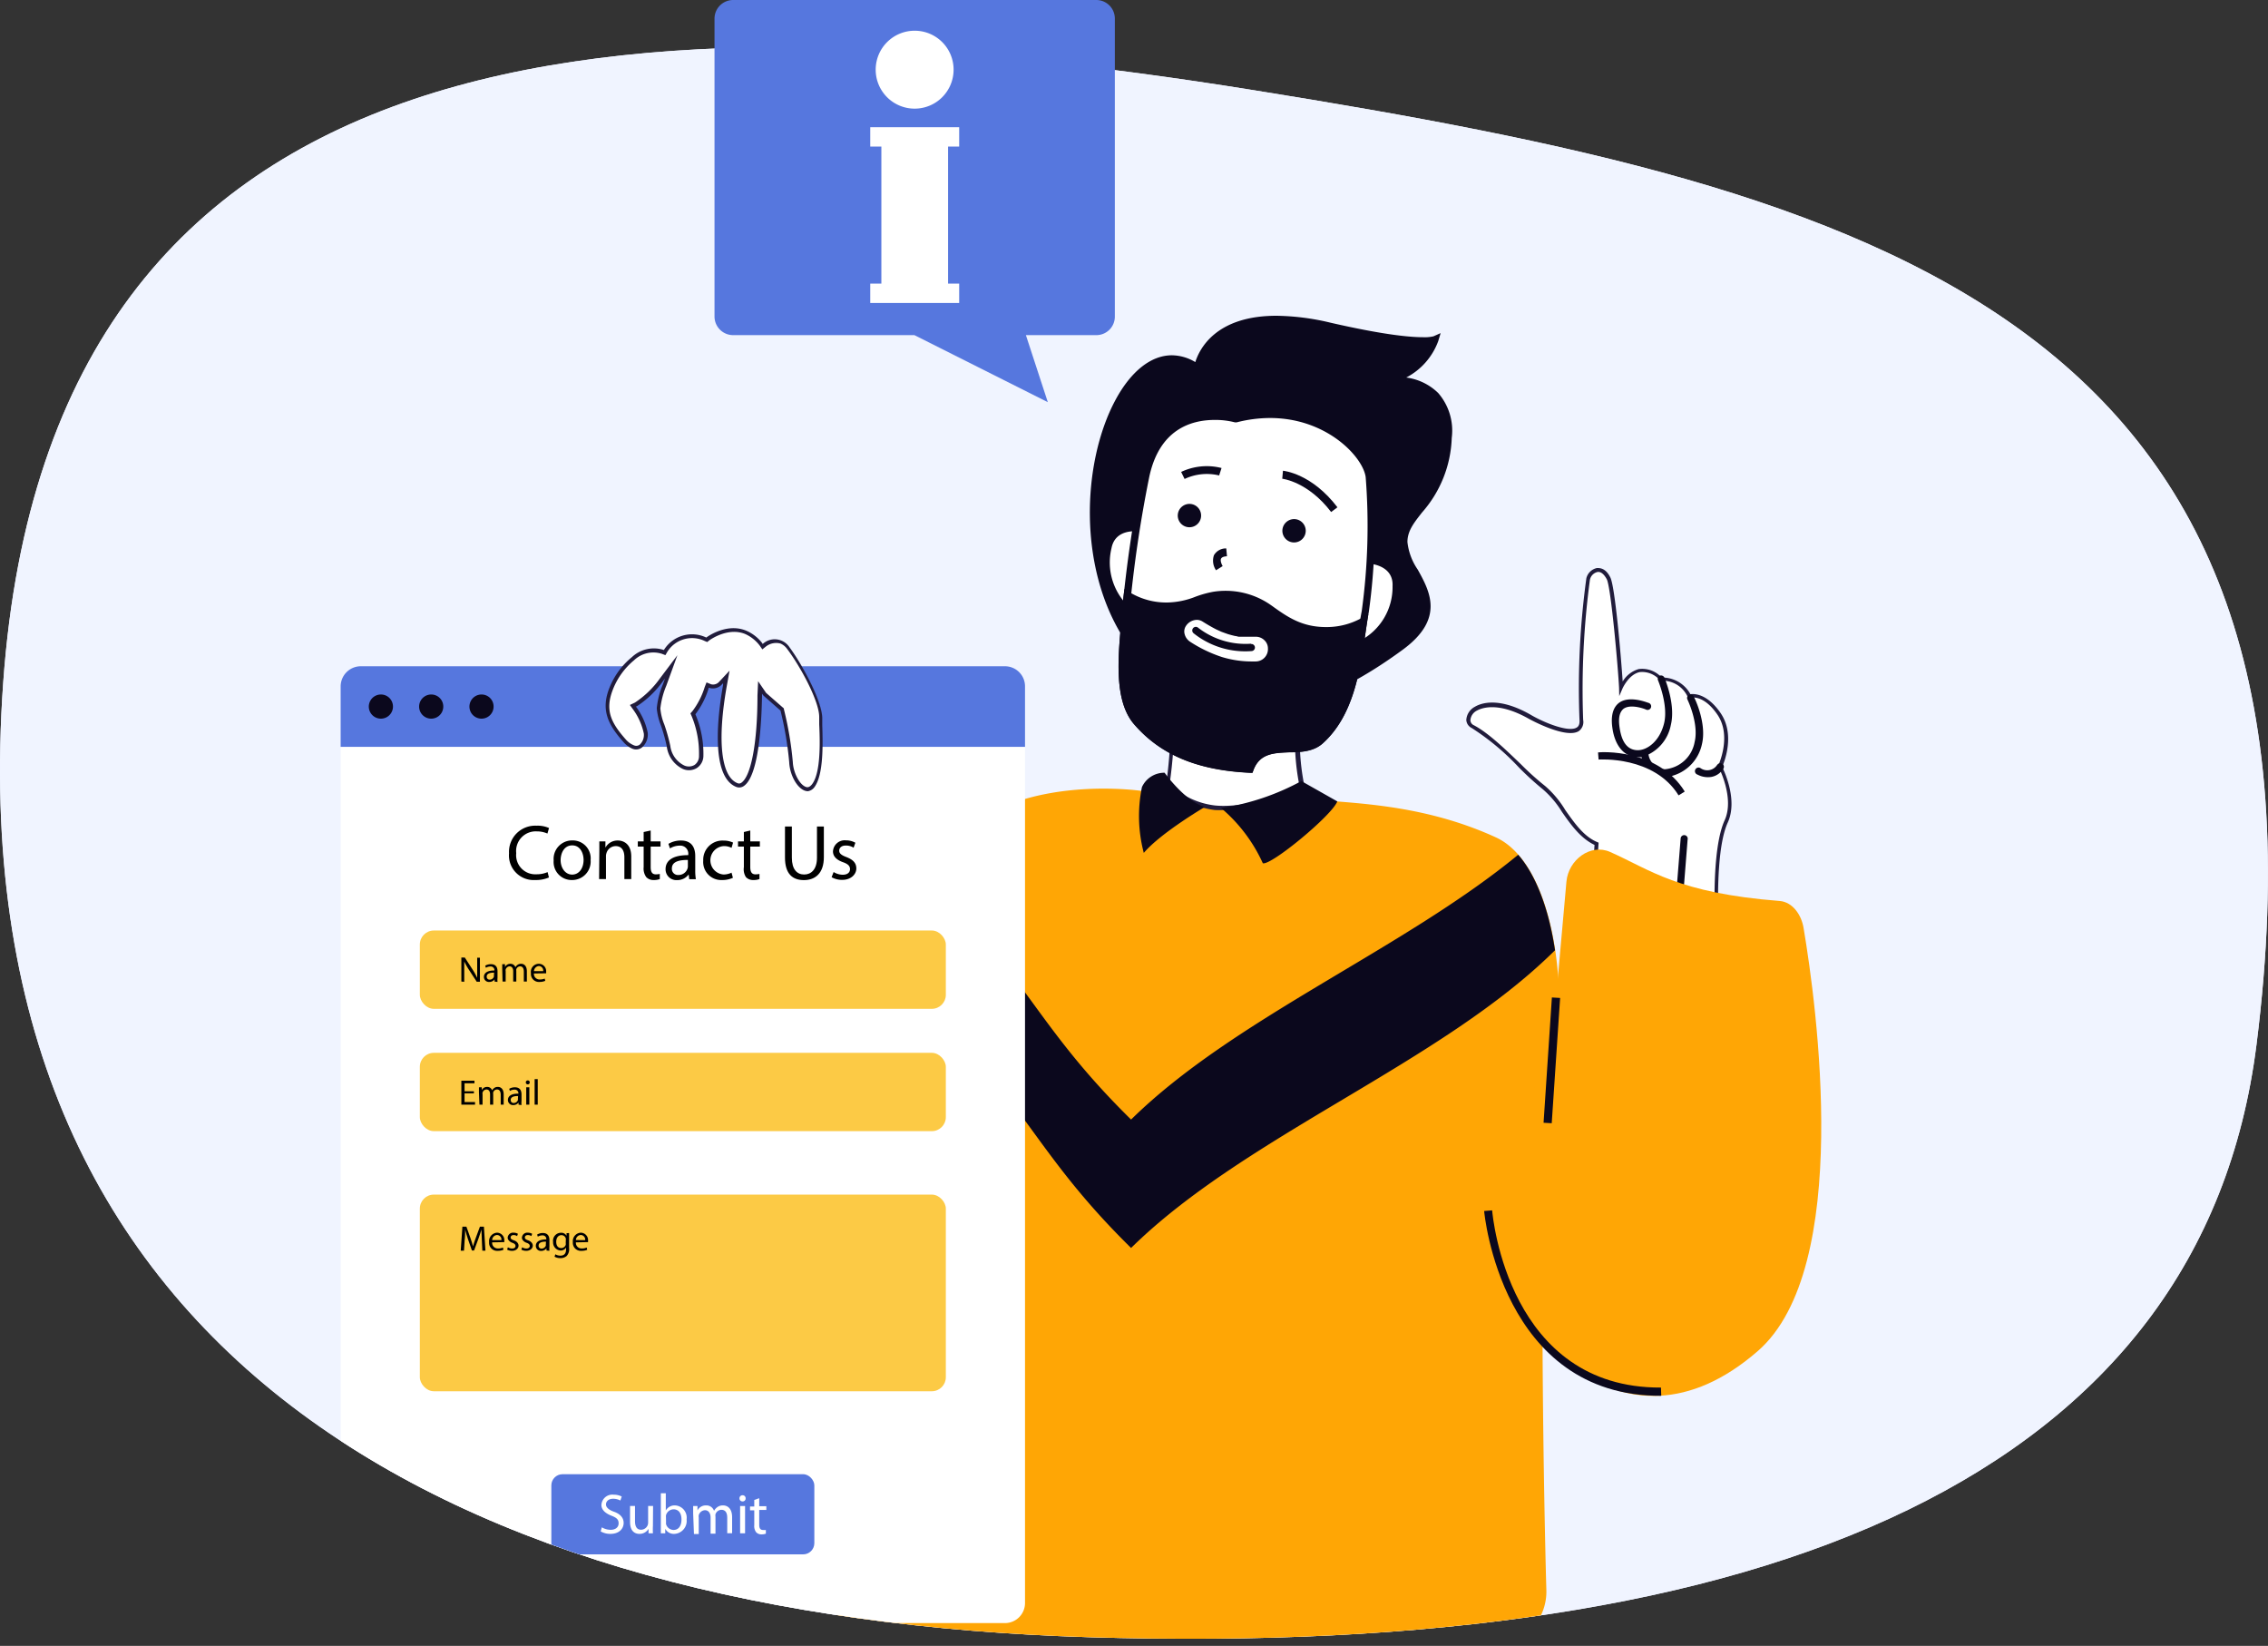<?xml version="1.0" encoding="utf-8"?>
<svg xmlns="http://www.w3.org/2000/svg" id="Layer_1" viewBox="0 0 283.55 205.73">
  <rect x="0" y="0" width="283.55" height="205.73" fill="#333333" stroke="none"/>
  <defs>
    <clipPath id="clip-path">
      <path d="M282.11,130.58c-6.77,53.65-60.66,76.69-146.09,74.06C57.26,202.21-5.62,169.74.4,85.34,6.33,2.15,79-1.21,156.78,11.28S293.6,39.57,282.11,130.58Z" style="fill:#f0f4ff"/>
    </clipPath>
  </defs>
  <path d="M282.11,130.58c-6.77,53.65-60.66,76.69-146.09,74.06C57.26,202.21-5.62,169.74.4,85.34,6.33,2.15,79-1.21,156.78,11.28S293.6,39.57,282.11,130.58Z" style="fill:#eaedfc"/>
  <path d="M282.11,130.58c-6.77,53.65-60.66,76.69-146.09,74.06C57.26,202.21-5.62,169.74.4,85.34,6.33,2.15,79-1.21,156.78,11.28S293.6,39.57,282.11,130.58Z" style="fill:#f0f4ff"/>
  <g style="clip-path:url(#clip-path)">
    <path d="M187,104.66c-7.52-3.44-14.74-4.08-19.8-4.48-4.74-.38-16.84-1.25-22-1.63a5.2,5.2,0,0,0-2.4.32S121,95.6,115.64,110.94c-4.35,12.42-9.67,68.93-11.64,87.33a6.77,6.77,0,0,0,6.77,7.46h75.75a6.78,6.78,0,0,0,6.81-6.93c-.41-14.56-1.11-57.14.68-64.57C196.28,124.85,194.51,108.1,187,104.66Z" style="fill:#ffa605"/>
    <path d="M141.41,139.94c-11.58-11.38-13-17.73-24.51-29.16l-.88-.86c-.13.33-.26.67-.38,1a90.29,90.29,0,0,0-2.84,11.85q2.06,2,4.1,4.06c11.54,11.43,12.93,17.77,24.51,29.16,14.3-14.08,38.77-23.09,53-37.21-.71-4.76-2.21-9.2-4.6-11.94C175.35,118.73,154.28,127.28,141.41,139.94Z" style="fill:#0b081d"/>
    <path d="M173.46,47.57a8.13,8.13,0,0,0,5.89-5.07s-2,.88-13.16-1.69C150.76,37.26,149.7,46,149.7,46c-9.61-6.83-18.82,19-8.52,34.09,10.63,15.61,26.71,6.06,33.91.77s.31-9.37.39-13.13,5.1-4.91,5.57-13.05S173.46,47.57,173.46,47.57Z" style="fill:#0b081d"/>
    <path d="M181.5,54.74a7.17,7.17,0,0,0-1.69-5.61,7,7,0,0,0-4-1.94,8.37,8.37,0,0,0,4-4.55l.3-1-.9.4a4.87,4.87,0,0,1-1.31.11c-1.67,0-5-.31-11.58-1.82a30.41,30.41,0,0,0-6.74-.86c-7.57,0-9.62,4.14-10.14,5.79a5.78,5.78,0,0,0-2.93-.85c-2.61,0-5.13,2-7.07,5.62-4.16,7.77-4.78,21.22,1.4,30.29,3.95,5.8,9,8.74,15.1,8.74,5.81,0,12.36-2.65,19.45-7.86,5.25-3.86,3.37-7.28,1.86-10a7.49,7.49,0,0,1-1.29-3.45c0-1.4.83-2.42,1.84-3.71A14.8,14.8,0,0,0,181.5,54.74Zm-6.47,13a8.24,8.24,0,0,0,1.39,3.9c1.55,2.82,3,5.48-1.6,8.88-6.83,5-13.37,7.68-18.91,7.68-5.75,0-10.59-2.81-14.35-8.34-6-8.79-5.39-21.83-1.35-29.37,1.78-3.32,4-5.15,6.27-5.15a5,5,0,0,1,3,1l.62.44.1-.75c0-.06.78-5.68,9.4-5.68a29.74,29.74,0,0,1,6.53.84c7.75,1.79,11.13,1.92,12.53,1.82a7.71,7.71,0,0,1-5.25,4.06l.16.88s.3,0,.75,0a6.8,6.8,0,0,1,4.89,1.76,6.36,6.36,0,0,1,1.44,4.95,14,14,0,0,1-3.54,8.82C176,64.87,175.06,66.06,175,67.75Z" style="fill:#0b081d"/>
    <path d="M138.52,68.45a8.07,8.07,0,0,0,2.67,8L142.64,66S139.1,65.36,138.52,68.45Z" style="fill:#fff"/>
    <path d="M141.39,76.93l-.34-.25a8.35,8.35,0,0,1-2.78-8.27h0c.63-3.3,4.38-2.65,4.42-2.64l.23,0Zm-2.63-8.43h0A7.86,7.86,0,0,0,141,76l1.35-9.77C141.59,66.15,139.22,66.11,138.76,68.5Z" style="fill:#211c3c"/>
    <path d="M138.08,68.37a8.43,8.43,0,0,0,2.85,8.47l.53-.72a7.58,7.58,0,0,1-2.5-7.59c.49-2.6,3.46-2.1,3.6-2.07l.08-.45.08-.43C141.35,65.32,138.6,65.58,138.08,68.37Z" style="fill:#0b081d"/>
    <polygon points="142.56 66.46 142.64 66.01 142.56 66.46 142.56 66.46" style="fill:#212121"/>
    <path d="M171.09,70l-.92,10.53a8.1,8.1,0,0,0,4.39-7.25C174.68,70.14,171.09,70,171.09,70Z" style="fill:#fff"/>
    <path d="M169.89,80.92l1-11.17h.24s3.84.19,3.71,3.54a8.42,8.42,0,0,1-4.54,7.47Zm1.42-10.65-.85,9.82a8,8,0,0,0,3.85-6.82C174.4,70.84,172.08,70.36,171.31,70.27Z" style="fill:#211c3c"/>
    <path d="M171.1,69.56l0,.89c.13,0,3.14.16,3,2.82A7.56,7.56,0,0,1,170,80.11l.35.83A8.46,8.46,0,0,0,175,73.3C175.12,70.46,172.5,69.61,171.1,69.56Z" style="fill:#0b081d"/>
    <path d="M162.16,91.46l-15.6-2a58.47,58.47,0,0,1-.59,8.63,10,10,0,0,0,5.91,2.83c4.12.43,11-2,11-2A28.49,28.49,0,0,1,162.16,91.46Z" style="fill:#fff"/>
    <path d="M153,101.25a10.15,10.15,0,0,1-1.12,0,10.36,10.36,0,0,1-6-2.9l-.1-.09,0-.12a59,59,0,0,0,.59-8.57l0-.32,16.15,2,0,.23a28.54,28.54,0,0,0,.71,7.45l0,.22-.21.07C162.7,99.31,157.08,101.25,153,101.25ZM146.23,98a9.81,9.81,0,0,0,5.67,2.68c3.63.38,9.5-1.49,10.68-1.88a29.69,29.69,0,0,1-.68-7.14l-15.07-1.9A60.08,60.08,0,0,1,146.23,98Z" style="fill:#211c3c"/>
    <path d="M154.48,52.38s-9.16-2.58-11.25,7.13a156,156,0,0,0-2.49,16.94c-.32,4.34-1.31,10.66,1.39,13.78,3.63,4.22,8.56,5.66,14.15,5.92,1.54-4.08,6.41-1.39,8.78-3.53,4.6-4.13,4.75-11.72,5.63-16.17a77.28,77.28,0,0,0,.48-16.84C170.74,56.31,164.17,49.9,154.48,52.38Z" style="fill:#fff"/>
    <path d="M156.45,96.41h-.18c-6.51-.3-11.06-2.21-14.33-6-2.42-2.8-2-8-1.6-12.2,0-.62.11-1.21.15-1.77a161.15,161.15,0,0,1,2.49-17A9.36,9.36,0,0,1,147.09,53a10.29,10.29,0,0,1,7.39-.92,15.45,15.45,0,0,1,12.72,2c2.3,1.56,4,3.76,4.22,5.48a77.54,77.54,0,0,1-.48,16.92c-.17.85-.32,1.83-.47,2.88-.65,4.47-1.46,10-5.24,13.43-1,1-2.55,1-4,1.06-2,.07-3.88.14-4.72,2.37Zm-4.59-44.09a8.72,8.72,0,0,0-4.51,1.15,8.89,8.89,0,0,0-3.88,6.09A157.28,157.28,0,0,0,141,76.47q-.08.84-.15,1.77c-.36,4.09-.8,9.19,1.48,11.83,3.14,3.65,7.53,5.5,13.79,5.83,1-2.38,3.08-2.46,5.11-2.53,1.42-.06,2.76-.11,3.68-.93,3.64-3.27,4.44-8.74,5.08-13.14.15-1,.3-2,.47-2.9a77.92,77.92,0,0,0,.47-16.76c-.17-1.32-1.47-3.42-4-5.13a15,15,0,0,0-12.38-1.89h-.13A10.14,10.14,0,0,0,151.86,52.32Z" style="fill:#211c3c"/>
    <path d="M158.77,51.37a17.82,17.82,0,0,0-4.29.54,11.77,11.77,0,0,0-2.63-.29c-2.76,0-7.6,1-9.06,7.79a159.6,159.6,0,0,0-2.5,17c0,.56-.1,1.16-.15,1.77-.37,4.23-.83,9.48,1.64,12.35,3.31,3.83,7.91,5.76,14.48,6.07l.33,0,.11-.31c.79-2.11,2.53-2.17,4.55-2.25,1.47,0,3-.11,4.12-1.11,3.83-3.44,4.64-9,5.31-13.55.15-1,.29-2,.45-2.87a77.5,77.5,0,0,0,.49-17C171.24,56.69,166.51,51.37,158.77,51.37Zm11.48,25c-.17.87-.32,1.86-.47,2.91-.63,4.37-1.43,9.8-5,13-.86.77-2.17.82-3.55.87-2,.07-4.16.15-5.23,2.52-6.13-.34-10.42-2.17-13.52-5.74-2.21-2.58-1.77-7.64-1.42-11.69.05-.62.1-1.22.15-1.78a157.36,157.36,0,0,1,2.48-16.88c1.26-5.86,5.15-7.09,8.18-7.09a9.71,9.71,0,0,1,2.51.3l.12,0,.12,0a16.81,16.81,0,0,1,4.17-.54c7.11,0,11.62,4.89,11.95,7.39A78,78,0,0,1,170.25,76.36Z" style="fill:#0b081d"/>
    <path d="M158.42,75.85a9.27,9.27,0,0,0-6.66-1.44c-1.9.3-3.32,1.35-5.79,1.35a9.36,9.36,0,0,1-5-1.36c-.09.79-.17,1.48-.2,2-.32,4.34-1.31,10.66,1.39,13.78,3.63,4.22,8.56,5.66,14.15,5.92,1.54-4.08,6.41-1.39,8.78-3.53,4.21-3.77,4.7-10.43,5.41-15a9.33,9.33,0,0,1-4.69,1.16C162.41,78.83,160.51,77.34,158.42,75.85ZM157,83.13a13.62,13.62,0,0,1-4.4-.57,17.71,17.71,0,0,1-4-1.93,2,2,0,0,1-.7-2.65,2,2,0,0,1,2.67-.7c.57.35,1.13.68,1.72,1l.42.21.13.05c.28.1.54.22.83.3a6.28,6.28,0,0,0,.85.23l.45.1.27,0,.24,0,.47,0H157a2,2,0,0,1,2,1.94A2,2,0,0,1,157,83.13Z" style="fill:#0b081d"/>
    <path d="M157.06,78.8H157c-.34,0-.68,0-1,0l-.46,0-.21,0h-.07l-.19,0-.42-.09-.83-.22-.49-.18-.3-.11-.11,0-.41-.19c-.51-.26-1-.56-1.68-1a2.13,2.13,0,0,0-1.17-.34,2.57,2.57,0,0,0-2.12,1.17,2.18,2.18,0,0,0-.29,1.68A2.53,2.53,0,0,0,148.36,81a18.43,18.43,0,0,0,4.12,2,13.76,13.76,0,0,0,4.14.6H157a2.46,2.46,0,0,0,2.4-2.37,2.22,2.22,0,0,0-.66-1.65A2.43,2.43,0,0,0,157.06,78.8ZM157,82.68h-.39a12.81,12.81,0,0,1-3.86-.56,16.94,16.94,0,0,1-3.92-1.88,1.62,1.62,0,0,1-.73-1,1.24,1.24,0,0,1,.17-1,1.67,1.67,0,0,1,1.36-.76,1.35,1.35,0,0,1,.7.2c.65.41,1.21.73,1.74,1l.44.2.17.08.3.11.53.19c.3.09.61.17.91.24.15,0,.3.07.45.09l.22,0h.12l.22,0,.49,0h1.13a1.52,1.52,0,0,1,1.06.47,1.39,1.39,0,0,1,.41,1A1.54,1.54,0,0,1,157,82.68Z" style="fill:#0b081d"/>
    <path d="M165.78,78.38c-3.05,0-4.86-1.29-6.78-2.67l-.32-.22a9.87,9.87,0,0,0-7-1.52,13.11,13.11,0,0,0-2.2.61,10,10,0,0,1-3.52.73A8.83,8.83,0,0,1,141.18,74l-.6-.38-.09.7c-.1.84-.16,1.54-.2,2.07s-.1,1.16-.15,1.77c-.37,4.23-.83,9.48,1.64,12.35,3.31,3.83,7.91,5.76,14.48,6.07l.33,0,.11-.31c.79-2.11,2.53-2.17,4.55-2.25,1.47,0,3-.11,4.12-1.11,3.83-3.44,4.65-9,5.31-13.55.08-.58.16-1.13.24-1.66l.15-.92-.82.46A9,9,0,0,1,165.78,78.38Zm4,.89c-.63,4.37-1.43,9.8-5,13-.86.77-2.17.82-3.55.87-2,.07-4.16.15-5.23,2.52-6.13-.34-10.42-2.17-13.52-5.74-2.21-2.58-1.77-7.64-1.42-11.69.05-.62.1-1.22.15-1.78,0-.37.06-.83.12-1.35A10,10,0,0,0,146,76.21a10.94,10.94,0,0,0,3.82-.78,11.25,11.25,0,0,1,2-.57,8.93,8.93,0,0,1,6.32,1.35l.33.23c2,1.46,4,2.84,7.3,2.84a10.24,10.24,0,0,0,4.12-.82Q169.84,78.85,169.78,79.27Z" style="fill:#0b081d"/>
    <path d="M156.41,80.46a9.66,9.66,0,0,1-6.62-2,.44.44,0,0,0-.63.06.45.45,0,0,0,.06.63,10.34,10.34,0,0,0,7.29,2.23h0a.44.44,0,0,0-.12-.88Z" style="fill:#0b081d"/>
    <path d="M215,89.21c-1.91-2.83-3.71-2.22-3.71-2.22a3.67,3.67,0,0,0-3.54-2.12c-3.25-3-5,1.09-5,1.09-.1-2.23-1-12.52-1.56-13.68-1-1.81-2.3-1-2.58.07a102.31,102.31,0,0,0-.85,17.57c.27,2.88-4.76.57-6.46-.39-6.34-3.56-8.85.38-7.1,1.29C187,92.31,191,97,193,98.43s3.58,5.72,6.59,7l-1.06,16.33,16.71,2.71s-1.84-16.58.57-21.86c1.33-2.91-.75-6.83-.75-6.83S216.89,92.05,215,89.21Z" style="fill:#fff"/>
    <path d="M215.54,124.79,198.29,122l1.06-16.39c-1.75-.82-3-2.58-4.08-4.14a12,12,0,0,0-2.4-2.83,36.67,36.67,0,0,1-3-2.74A30.86,30.86,0,0,0,184,91a1.19,1.19,0,0,1-.68-1,2,2,0,0,1,1.06-1.65c.76-.46,3-1.29,7,1,1.7,1,4.76,2.23,5.76,1.58.27-.17.37-.48.33-1a101.26,101.26,0,0,1,.86-17.65A1.73,1.73,0,0,1,199.66,71c.37,0,1.08,0,1.67,1.18s1.33,9.85,1.54,13a3.5,3.5,0,0,1,2-1.55,3.3,3.3,0,0,1,2.88,1.06,4,4,0,0,1,3.59,2.08c.57-.08,2.15,0,3.78,2.37h0c1.82,2.68.48,6.05.19,6.72.33.68,1.95,4.2.7,6.95-2.36,5.15-.57,21.55-.55,21.72Zm-16.73-3.22L215,124.19c-.26-2.42-1.63-16.73.62-21.66,1.26-2.76-.72-6.58-.74-6.61l-.06-.12,0-.11s1.73-3.65-.09-6.34h0c-1.77-2.61-3.36-2.14-3.43-2.12l-.22.07-.09-.21a3.44,3.44,0,0,0-3.29-2h-.11l-.08-.08a2.92,2.92,0,0,0-2.51-1c-1.36.28-2.12,2-2.13,2l-.43,1L202.42,86c-.11-2.35-1-12.49-1.53-13.58-.34-.64-.75-1-1.18-.92a1.25,1.25,0,0,0-.94,1,103.27,103.27,0,0,0-.84,17.48,1.41,1.41,0,0,1-.55,1.41c-1.62,1-6.1-1.46-6.29-1.57-3.87-2.17-5.91-1.29-6.44-1a1.48,1.48,0,0,0-.82,1.2.71.71,0,0,0,.41.62c1.82.94,4,3.06,5.95,4.93a34.48,34.48,0,0,0,3,2.69,12.53,12.53,0,0,1,2.51,3c1.15,1.63,2.33,3.32,4,4l.16.07Z" style="fill:#211c3c"/>
    <path d="M210.6,104.39a.44.44,0,0,0-.48.41l-.64,8a.44.44,0,0,0,.41.48H210a.45.45,0,0,0,.36-.41l.63-7.94A.44.44,0,0,0,210.6,104.39Z" style="fill:#0b081d"/>
    <path d="M207.53,84.45a.46.46,0,0,0-.24.59s1.31,3.09.76,5.36-2.15,3.42-3.37,3.37-1.91-1-2.18-2.72c-.2-1.23-.05-2,.46-2.44.76-.59,2.28-.15,2.8.07a.45.45,0,1,0,.36-.82c-.1,0-2.38-1-3.72,0-.78.61-1.05,1.72-.79,3.3.34,2.11,1.47,3.41,3,3.47a3.78,3.78,0,0,0,.67,0,5.2,5.2,0,0,0,3.61-4c.63-2.56-.74-5.78-.8-5.92A.46.46,0,0,0,207.53,84.45Z" style="fill:#0b081d"/>
    <path d="M211.18,86.84a.44.44,0,0,0-.21.6s1.45,3,.9,5.29a4.14,4.14,0,0,1-3.7,3.42,2.17,2.17,0,0,1-2.09-2,.45.45,0,0,0-.89.17,3.07,3.07,0,0,0,3,2.77,3.49,3.49,0,0,0,.71-.07,5.24,5.24,0,0,0,3.88-4c.63-2.58-.9-5.76-1-5.89A.43.43,0,0,0,211.18,86.84Z" style="fill:#0b081d"/>
    <path d="M214.7,95.58a1.47,1.47,0,0,1-2.09.44.45.45,0,1,0-.39.8,2.78,2.78,0,0,0,1.75.29A2.23,2.23,0,0,0,215.5,96a.45.45,0,0,0-.8-.4Z" style="fill:#0b081d"/>
    <path d="M199.83,94.5l10.45,4.68C207,93.93,199.83,94.5,199.83,94.5Z" style="fill:#fff"/>
    <path d="M199.79,94.05l.07.89c.07,0,6.93-.49,10,4.48l.77-.48C207.27,93.52,200.09,94,199.79,94.05Z" style="fill:#0b081d"/>
    <path d="M222.5,112.62c-12.78-1-16.16-3.9-21.2-6.13-2.46-1.09-5.22,1-5.46,3.71l-1.79,20-8,21.17c1.37,14.61,16.65,32.36,33.71,17.51,11.89-10.35,7.34-43.31,5.73-52.87C225.23,114.38,224.13,112.75,222.5,112.62Z" style="fill:#ffa605"/>
    <polygon points="194 140.4 192.98 140.34 194.02 124.68 195.05 124.74 194 140.4" style="fill:#0b081d"/>
    <path d="M207.69,174.47c-20,.1-22.12-22.87-22.14-23.1l1-.08c.08.9,2.09,22.25,21.11,22.15Z" style="fill:#0b081d"/>
    <path d="M152.66,101a19.63,19.63,0,0,1,5.22,6.9c1,.34,8.68-6,9.31-7.73l-4.49-2.54A30.31,30.31,0,0,1,152.66,101Z" style="fill:#0b081d"/>
    <path d="M145.6,96.59a3.07,3.07,0,0,0-2.83,1.79,18,18,0,0,0,.23,8.23c2.1-2.49,7.63-5.74,7.63-5.74C148.16,100.18,145.6,96.59,145.6,96.59Z" style="fill:#0b081d"/>
    <path d="M152.72,58.5a7.48,7.48,0,0,0-5.05.49l.43.88a6.51,6.51,0,0,1,4.32-.44Z" style="fill:#0b081d"/>
    <path d="M160.4,58.84l-.09,1s3.2.34,6.11,4.16l.79-.59C164,59.2,160.55,58.86,160.4,58.84Z" style="fill:#0b081d"/>
    <path d="M162,64.9a1.47,1.47,0,0,0-1.66,1.24A1.46,1.46,0,1,0,162,64.9Z" style="fill:#0b081d"/>
    <path d="M148.92,63a1.47,1.47,0,0,0-1.66,1.24A1.46,1.46,0,1,0,148.92,63Z" style="fill:#0b081d"/>
    <path d="M153.31,68.55a1.72,1.72,0,0,0-1.54.85,2.12,2.12,0,0,0,.26,1.88l.83-.52c-.12-.2-.33-.68-.2-.93s.51-.28.74-.3Z" style="fill:#0b081d"/>
    <path d="M42.59,200.36a2.52,2.52,0,0,0,2.52,2.52h80.53a2.51,2.51,0,0,0,2.51-2.52v-107H42.59Z" style="fill:#fff"/>
    <path d="M125.64,83.28H45.11a2.52,2.52,0,0,0-2.52,2.52v7.55h85.56V85.8A2.51,2.51,0,0,0,125.64,83.28Z" style="fill:#5677de"/>
    <path d="M47.62,87.06a1.26,1.26,0,1,0,1.26,1.26A1.25,1.25,0,0,0,47.62,87.06Z" style="fill:#0b081d"/>
    <path d="M47.62,86.81a1.51,1.51,0,1,0,1.51,1.51A1.5,1.5,0,0,0,47.62,86.81Zm0,2.51a1,1,0,1,1,1-1A1,1,0,0,1,47.62,89.32Z" style="fill:#0b081d"/>
    <path d="M53.91,87.06a1.26,1.26,0,1,0,1.26,1.26A1.25,1.25,0,0,0,53.91,87.06Z" style="fill:#0b081d"/>
    <path d="M53.91,86.81a1.51,1.51,0,1,0,1.51,1.51A1.5,1.5,0,0,0,53.91,86.81Zm0,2.51a1,1,0,1,1,1-1A1,1,0,0,1,53.91,89.32Z" style="fill:#0b081d"/>
    <path d="M60.21,87.06a1.26,1.26,0,1,0,1.25,1.26A1.25,1.25,0,0,0,60.21,87.06Z" style="fill:#0b081d"/>
    <path d="M60.21,86.81a1.51,1.51,0,1,0,1.5,1.51A1.5,1.5,0,0,0,60.21,86.81Zm0,2.51a1,1,0,1,1,1-1A1,1,0,0,1,60.21,89.32Z" style="fill:#0b081d"/>
    <path d="M68.63,109.68a4.13,4.13,0,0,1-1.74.32,3.08,3.08,0,0,1-3.25-3.34,3.27,3.27,0,0,1,3.44-3.45,3.47,3.47,0,0,1,1.56.29l-.2.69a3.26,3.26,0,0,0-1.33-.27,2.45,2.45,0,0,0-2.57,2.72,2.39,2.39,0,0,0,2.53,2.64,3.37,3.37,0,0,0,1.39-.27Z"/>
    <path d="M73.84,107.5A2.31,2.31,0,0,1,71.49,110a2.25,2.25,0,0,1-2.27-2.44,2.31,2.31,0,0,1,2.34-2.51A2.24,2.24,0,0,1,73.84,107.5Zm-3.75,0c0,1,.59,1.82,1.44,1.82s1.43-.77,1.43-1.84c0-.8-.4-1.81-1.42-1.81S70.09,106.65,70.09,107.54Z"/>
    <path d="M74.93,106.45c0-.49,0-.89,0-1.28h.76l0,.78h0a1.73,1.73,0,0,1,1.56-.89c.66,0,1.67.39,1.67,2v2.82h-.86v-2.73c0-.76-.28-1.39-1.09-1.39a1.21,1.21,0,0,0-1.15.88,1.16,1.16,0,0,0-.06.4v2.84h-.86Z"/>
    <path d="M81.35,103.81v1.36h1.23v.65H81.35v2.56c0,.58.16.91.64.91a2.57,2.57,0,0,0,.5-.05l0,.64a2,2,0,0,1-.76.12,1.22,1.22,0,0,1-.93-.36,1.8,1.8,0,0,1-.33-1.24v-2.58h-.73v-.65h.73V104Z"/>
    <path d="M86.17,109.9l-.07-.6h0a1.76,1.76,0,0,1-1.45.71,1.35,1.35,0,0,1-1.44-1.36c0-1.15,1-1.77,2.84-1.76v-.1A1,1,0,0,0,85,105.7a2.36,2.36,0,0,0-1.24.35l-.19-.57a3,3,0,0,1,1.55-.42c1.45,0,1.8,1,1.8,1.94v1.77A6.45,6.45,0,0,0,87,109.9ZM86,107.49c-.94,0-2,.14-2,1.06a.76.76,0,0,0,.81.82,1.18,1.18,0,0,0,1.14-.79.91.91,0,0,0,.05-.27Z"/>
    <path d="M91.63,109.72a3.08,3.08,0,0,1-1.36.28,2.25,2.25,0,0,1-2.35-2.42,2.4,2.4,0,0,1,2.54-2.51,2.78,2.78,0,0,1,1.19.25l-.19.66a2,2,0,0,0-1-.22,1.78,1.78,0,0,0,0,3.55,2.37,2.37,0,0,0,1-.23Z"/>
    <path d="M93.8,103.81v1.36H95v.65H93.8v2.56c0,.58.17.91.65.91a2.66,2.66,0,0,0,.5-.05l0,.64a2,2,0,0,1-.76.12,1.22,1.22,0,0,1-.93-.36A1.8,1.8,0,0,1,93,108.4v-2.58h-.73v-.65H93V104Z"/>
    <path d="M99,103.31v3.9c0,1.48.66,2.1,1.54,2.1s1.6-.64,1.6-2.1v-3.9H103v3.84c0,2-1.07,2.86-2.49,2.86s-2.37-.77-2.37-2.82v-3.88Z"/>
    <path d="M104.22,109a2.25,2.25,0,0,0,1.13.34c.63,0,.92-.31.92-.7s-.24-.64-.88-.87c-.85-.3-1.25-.77-1.25-1.34a1.47,1.47,0,0,1,1.64-1.39,2.35,2.35,0,0,1,1.16.3l-.22.62a1.77,1.77,0,0,0-1-.27c-.51,0-.8.29-.8.64s.29.57.9.8c.82.32,1.24.73,1.24,1.43s-.64,1.42-1.76,1.42a2.64,2.64,0,0,1-1.33-.33Z"/>
    <rect height="9.79" rx="1.75" style="fill:#fcca45" width="65.76" x="52.49" y="116.31"/>
    <rect height="9.79" rx="1.75" style="fill:#fcca45" width="65.76" x="52.49" y="131.6"/>
    <rect height="24.58" rx="1.75" style="fill:#fcca45" width="65.76" x="52.49" y="149.32"/>
    <rect height="10.02" rx="1.4" style="fill:#5677de" width="32.88" x="68.93" y="184.27"/>
    <path d="M75.24,190.91a2.19,2.19,0,0,0,1.1.31c.63,0,1-.33,1-.81s-.25-.7-.89-.95-1.26-.67-1.26-1.34a1.37,1.37,0,0,1,1.54-1.29,2.14,2.14,0,0,1,1,.23l-.17.5a1.93,1.93,0,0,0-.9-.22c-.65,0-.9.39-.9.71s.29.66,1,.91,1.21.7,1.21,1.4-.54,1.37-1.66,1.37a2.42,2.42,0,0,1-1.21-.31Z" style="fill:#fff"/>
    <path d="M81.63,190.73a8.83,8.83,0,0,0,0,.93h-.55l0-.56h0a1.3,1.3,0,0,1-1.13.63c-.54,0-1.18-.29-1.18-1.49v-2h.62v1.88c0,.65.2,1.09.76,1.09a.9.9,0,0,0,.82-.56.87.87,0,0,0,.06-.32v-2.09h.62Z" style="fill:#fff"/>
    <path d="M82.62,191.66c0-.24,0-.58,0-.88v-4.13h.62v2.15h0a1.27,1.27,0,0,1,1.16-.63,1.53,1.53,0,0,1,1.44,1.74,1.62,1.62,0,0,1-1.53,1.82,1.21,1.21,0,0,1-1.14-.64h0l0,.57Zm.65-1.37a1.5,1.5,0,0,0,0,.22,1,1,0,0,0,.93.73c.65,0,1-.53,1-1.31s-.35-1.27-1-1.27a1,1,0,0,0-.94.76,1.7,1.7,0,0,0,0,.26Z" style="fill:#fff"/>
    <path d="M86.66,189.17c0-.35,0-.64,0-.92h.54l0,.55h0a1.17,1.17,0,0,1,1.07-.63,1,1,0,0,1,1,.68h0a1.39,1.39,0,0,1,.38-.44,1.15,1.15,0,0,1,.76-.24c.45,0,1.12.29,1.12,1.48v2h-.61v-1.93c0-.66-.24-1-.74-1a.8.8,0,0,0-.73.56,1,1,0,0,0,0,.31v2.11h-.61v-2c0-.54-.24-.93-.71-.93a.85.85,0,0,0-.77.62.94.94,0,0,0,0,.3v2.06h-.6Z" style="fill:#fff"/>
    <path d="M93.22,187.29a.36.36,0,0,1-.39.38.37.37,0,0,1-.38-.38.38.38,0,0,1,.39-.39A.37.37,0,0,1,93.22,187.29Zm-.69,4.37v-3.41h.62v3.41Z" style="fill:#fff"/>
    <path d="M94.92,187.27v1h.89v.47h-.89v1.84c0,.42.12.66.47.66a1.49,1.49,0,0,0,.36,0l0,.46a1.43,1.43,0,0,1-.54.09.88.88,0,0,1-.67-.26,1.26,1.26,0,0,1-.24-.89v-1.86h-.53v-.47h.53v-.82Z" style="fill:#fff"/>
    <path d="M57.68,122.69v-3h.43l1,1.54a8.38,8.38,0,0,1,.55,1h0c0-.41,0-.78,0-1.25v-1.27H60v3h-.4l-1-1.53a9.45,9.45,0,0,1-.56-1h0c0,.38,0,.74,0,1.25v1.29Z"/>
    <path d="M61.83,122.69l0-.27h0a.8.8,0,0,1-.66.32.62.62,0,0,1-.67-.62c0-.53.47-.82,1.31-.81v0a.45.45,0,0,0-.49-.5,1.08,1.08,0,0,0-.57.16l-.09-.26a1.33,1.33,0,0,1,.72-.19c.66,0,.82.45.82.89v.81a2.75,2.75,0,0,0,0,.52Zm-.06-1.11c-.43,0-.92.07-.92.49a.35.35,0,0,0,.37.38.54.54,0,0,0,.53-.37.5.5,0,0,0,0-.12Z"/>
    <path d="M62.79,121.11c0-.23,0-.41,0-.59h.35l0,.35h0a.74.74,0,0,1,.68-.4.65.65,0,0,1,.62.43h0a.83.83,0,0,1,.24-.28.73.73,0,0,1,.48-.15c.29,0,.71.19.71.94v1.28h-.38v-1.23c0-.42-.15-.67-.47-.67a.52.52,0,0,0-.47.36.6.6,0,0,0,0,.2v1.34h-.39v-1.3c0-.35-.15-.6-.45-.6a.54.54,0,0,0-.49.4.4.4,0,0,0,0,.19v1.31h-.39Z"/>
    <path d="M66.75,121.68a.7.7,0,0,0,.75.75,1.49,1.49,0,0,0,.6-.11l.07.28a1.8,1.8,0,0,1-.72.14,1,1,0,0,1-1.07-1.1,1,1,0,0,1,1-1.17.92.92,0,0,1,.9,1,.84.84,0,0,1,0,.19Zm1.16-.29a.56.56,0,0,0-.54-.64.66.66,0,0,0-.61.64Z"/>
    <path d="M59.25,136.66H58.08v1.09h1.31v.33H57.68v-3h1.64v.33H58.08v1h1.17Z"/>
    <path d="M59.88,136.49c0-.22,0-.41,0-.58h.35l0,.35h0a.74.74,0,0,1,.68-.4.64.64,0,0,1,.62.43h0a.83.83,0,0,1,.24-.28.73.73,0,0,1,.48-.15c.29,0,.72.18.72.94v1.28H62.6v-1.23c0-.42-.15-.67-.47-.67a.52.52,0,0,0-.47.36.56.56,0,0,0,0,.2v1.34h-.39v-1.3c0-.35-.15-.6-.45-.6a.54.54,0,0,0-.49.39.44.44,0,0,0,0,.2v1.31h-.39Z"/>
    <path d="M64.83,138.08l0-.27h0a.8.8,0,0,1-.66.32.63.63,0,0,1-.67-.63c0-.52.47-.81,1.31-.8v0a.45.45,0,0,0-.49-.5,1.06,1.06,0,0,0-.57.16l-.09-.26a1.33,1.33,0,0,1,.72-.19c.66,0,.82.45.82.89v.81a2.75,2.75,0,0,0,0,.52ZM64.77,137c-.43,0-.92.07-.92.49a.35.35,0,0,0,.37.38.55.55,0,0,0,.53-.37.5.5,0,0,0,0-.12Z"/>
    <path d="M66.23,135.29a.24.24,0,0,1-.25.25.24.24,0,0,1-.24-.25.23.23,0,0,1,.25-.24A.23.23,0,0,1,66.23,135.29Zm-.44,2.79v-2.17h.39v2.17Z"/>
    <path d="M66.84,134.89h.39v3.19h-.39Z"/>
    <path d="M60.24,155c0-.43-.05-.93-.05-1.31h0c-.1.35-.23.73-.38,1.15l-.54,1.47H59l-.5-1.44c-.14-.43-.26-.82-.35-1.18h0c0,.38,0,.88-.06,1.34l-.08,1.3H57.6l.21-3h.5l.52,1.46c.13.38.23.71.31,1h0c.08-.3.18-.63.32-1l.54-1.46h.5l.19,3h-.39Z"/>
    <path d="M61.53,155.29a.7.7,0,0,0,.74.76,1.33,1.33,0,0,0,.61-.12l.06.29a1.8,1.8,0,0,1-.72.13,1,1,0,0,1-1.07-1.09,1.06,1.06,0,0,1,1-1.18.93.93,0,0,1,.9,1c0,.08,0,.14,0,.18Zm1.16-.28a.57.57,0,0,0-.55-.64.65.65,0,0,0-.61.64Z"/>
    <path d="M63.5,155.9a1,1,0,0,0,.52.16c.29,0,.43-.14.43-.32s-.12-.3-.41-.4-.57-.36-.57-.62a.67.67,0,0,1,.75-.64,1.08,1.08,0,0,1,.53.14l-.1.29a.76.76,0,0,0-.44-.13c-.24,0-.37.13-.37.3s.13.26.42.36.57.34.57.66-.3.65-.81.65a1.29,1.29,0,0,1-.62-.15Z"/>
    <path d="M65.28,155.9a1,1,0,0,0,.52.16c.29,0,.43-.14.43-.32s-.12-.3-.41-.4-.57-.36-.57-.62a.67.67,0,0,1,.75-.64,1.08,1.08,0,0,1,.53.14l-.1.29a.76.76,0,0,0-.44-.13c-.24,0-.37.13-.37.3s.13.26.42.36.57.34.57.66-.3.65-.82.65a1.25,1.25,0,0,1-.61-.15Z"/>
    <path d="M68.32,156.31l0-.28h0a.8.8,0,0,1-.66.33.63.63,0,0,1-.67-.63c0-.52.47-.81,1.31-.81v0a.45.45,0,0,0-.49-.5,1.06,1.06,0,0,0-.57.16l-.09-.26a1.32,1.32,0,0,1,.71-.2c.67,0,.83.46.83.89v.82a2.82,2.82,0,0,0,0,.52Zm-.06-1.11c-.43,0-.92.07-.92.49a.35.35,0,0,0,.37.38.57.57,0,0,0,.53-.37.5.5,0,0,0,0-.12Z"/>
    <path d="M71.15,154.13c0,.16,0,.33,0,.6V156a1.24,1.24,0,0,1-.31,1,1.18,1.18,0,0,1-.79.26,1.45,1.45,0,0,1-.72-.18l.1-.3a1.22,1.22,0,0,0,.64.17c.4,0,.7-.21.7-.76v-.25h0a.77.77,0,0,1-.69.37,1,1,0,0,1-.93-1.06,1,1,0,0,1,1-1.16.73.73,0,0,1,.68.38h0l0-.33Zm-.41.86a.52.52,0,0,0,0-.18.56.56,0,0,0-.55-.42c-.38,0-.65.32-.65.82s.22.79.64.79a.58.58,0,0,0,.55-.41.71.71,0,0,0,0-.21Z"/>
    <path d="M72,155.29a.7.7,0,0,0,.74.76,1.33,1.33,0,0,0,.61-.12l.06.29a1.8,1.8,0,0,1-.72.13,1,1,0,0,1-1.07-1.09,1.06,1.06,0,0,1,1-1.18.93.93,0,0,1,.9,1c0,.08,0,.14,0,.18Zm1.16-.28a.57.57,0,0,0-.55-.64A.65.65,0,0,0,72,155Z"/>
  </g>
  <path d="M102.69,89.62c0-2.16-2.56-6.67-4-8.63a2.09,2.09,0,0,0-1-.78,2.31,2.31,0,0,0-2.07.41l-.25.2-.2-.25a4.85,4.85,0,0,0-2-1.57c-2.33-.92-4.67.83-4.69.85l-.14.11-.17-.06a3.9,3.9,0,0,0-5,1.44l-.14.24-.25-.1c-2.47-1-5.29,1.7-6.44,4.63-1.06,2.67-.23,4.34,1.66,6.47a2.87,2.87,0,0,0,1,.81.94.94,0,0,0,1-.12,1.87,1.87,0,0,0,.61-1.62,7.94,7.94,0,0,0-1.39-3.08l-.22-.32.36-.16A12.25,12.25,0,0,0,82.63,85l1.23-1.63-.68,1.92a12.15,12.15,0,0,0-.87,3.26,7.77,7.77,0,0,0,.5,2.07,21.46,21.46,0,0,1,.75,2.64,3.38,3.38,0,0,0,1.89,2.64A1.64,1.64,0,0,0,87,95.82a1.56,1.56,0,0,0,.66-1.3,12.4,12.4,0,0,0-.94-5.09l-.09-.2.14-.16A9.67,9.67,0,0,0,88.34,86l.13-.33.33.13a1.26,1.26,0,0,0,1.3-.36l.73-.78-.18,1c-1.06,5.85-1.06,11.45,1.48,12.46a.75.75,0,0,0,.74-.09C94.67,96.77,95,89.88,95,86.94v-1l.57.83,2.2,1.93a42.83,42.83,0,0,1,1.12,6.58c.06,1.42.88,3,1.76,3.31a.89.89,0,0,0,1.1-.41c1.13-1.49,1-5.34.94-7.64Z" style="fill:#fff"/>
  <path d="M101,98.9a1.3,1.3,0,0,1-.41-.08c-1-.39-1.85-2-1.92-3.54a43,43,0,0,0-1.09-6.46l-2.14-1.88-.17-.23v.23c-.06,3.67-.43,10-2.25,11.29a1,1,0,0,1-1,.12C88.73,97,89.79,89,90.4,85.62l0-.22-.15.16a1.52,1.52,0,0,1-1.58.42l-.09,0,0,.1h0a10.22,10.22,0,0,1-1.64,3.2l0,0,0,0a12.6,12.6,0,0,1,1,5.21A1.82,1.82,0,0,1,87.12,96a1.9,1.9,0,0,1-1.76.11,3.61,3.61,0,0,1-2-2.82,22.2,22.2,0,0,0-.73-2.61,7.65,7.65,0,0,1-.52-2.14,10.1,10.1,0,0,1,.77-3l.26-.73-.26.34a12.17,12.17,0,0,1-3.29,3.15l-.1,0,.06.08a8.19,8.19,0,0,1,1.43,3.2,2.15,2.15,0,0,1-.71,1.84,1.19,1.19,0,0,1-1.24.15,3.16,3.16,0,0,1-1.13-.87c-1.91-2.16-2.8-4-1.7-6.74A9.43,9.43,0,0,1,79,82.14a4,4,0,0,1,4-.89l0,0,0,0a4.13,4.13,0,0,1,5.3-1.56l0,0,0,0s2.45-1.87,4.94-.88a5,5,0,0,1,2.1,1.64l0,.06,0,0a2.21,2.21,0,0,1,3.38.42c1.44,1.93,4,6.51,4.08,8.77l0,.91c.07,2.34.19,6.25-1,7.81A1.25,1.25,0,0,1,101,98.9ZM94.78,85.15l1,1.46L98,88.55l0,.08a43,43,0,0,1,1.12,6.63c.06,1.31.82,2.78,1.6,3.09.2.08.47.11.81-.33,1.08-1.42,1-5.21.89-7.48l0-.92c0-2-2.38-6.35-4-8.49a2,2,0,0,0-.84-.69,2.08,2.08,0,0,0-1.82.37l-.45.36L95,80.72a4.66,4.66,0,0,0-1.88-1.49c-2.18-.86-4.43.8-4.45.82l-.25.2-.3-.12a3.64,3.64,0,0,0-4.68,1.33l-.25.43-.45-.17a3.49,3.49,0,0,0-3.47.81,9,9,0,0,0-2.65,3.67c-1,2.57-.25,4.11,1.61,6.22a2.63,2.63,0,0,0,1,.73.72.72,0,0,0,.75-.07,1.65,1.65,0,0,0,.51-1.4,7.84,7.84,0,0,0-1.34-3l-.4-.56.63-.3a11.83,11.83,0,0,0,3.11-3l2.2-2.92L83.3,85.72a10.24,10.24,0,0,0-.74,2.83,6.72,6.72,0,0,0,.49,2,22.09,22.09,0,0,1,.75,2.67,3.17,3.17,0,0,0,1.74,2.46,1.4,1.4,0,0,0,1.3-.07,1.32,1.32,0,0,0,.55-1.1,12.27,12.27,0,0,0-.92-5l-.15-.34.25-.28a9.74,9.74,0,0,0,1.53-3l.23-.59.57.23a1,1,0,0,0,1-.3l1.31-1.4-.34,1.89c-1.22,6.81-.73,11.36,1.33,12.17a.48.48,0,0,0,.5-.06c1.18-.82,2-4.89,2-10.88Z" style="fill:#211c3c"/>
  <path d="M137.07,41.89h-8.81L131,50.27l-16.68-8.38H91.65a2.33,2.33,0,0,1-2.32-2.32V2.32A2.33,2.33,0,0,1,91.65,0h45.42a2.32,2.32,0,0,1,2.31,2.33V39.57A2.31,2.31,0,0,1,137.07,41.89Z" style="fill:#5677de"/>
  <path d="M119.22,8.73a4.87,4.87,0,1,1-4.86-4.89A4.86,4.86,0,0,1,119.22,8.73Z" style="fill:#fff"/>
  <rect height="19.55" style="fill:#fff" width="8.34" x="110.19" y="17.11"/>
  <rect height="2.42" style="fill:#fff" width="11.12" x="108.8" y="15.9"/>
  <rect height="2.42" style="fill:#fff" width="11.12" x="108.8" y="35.45"/>
</svg>